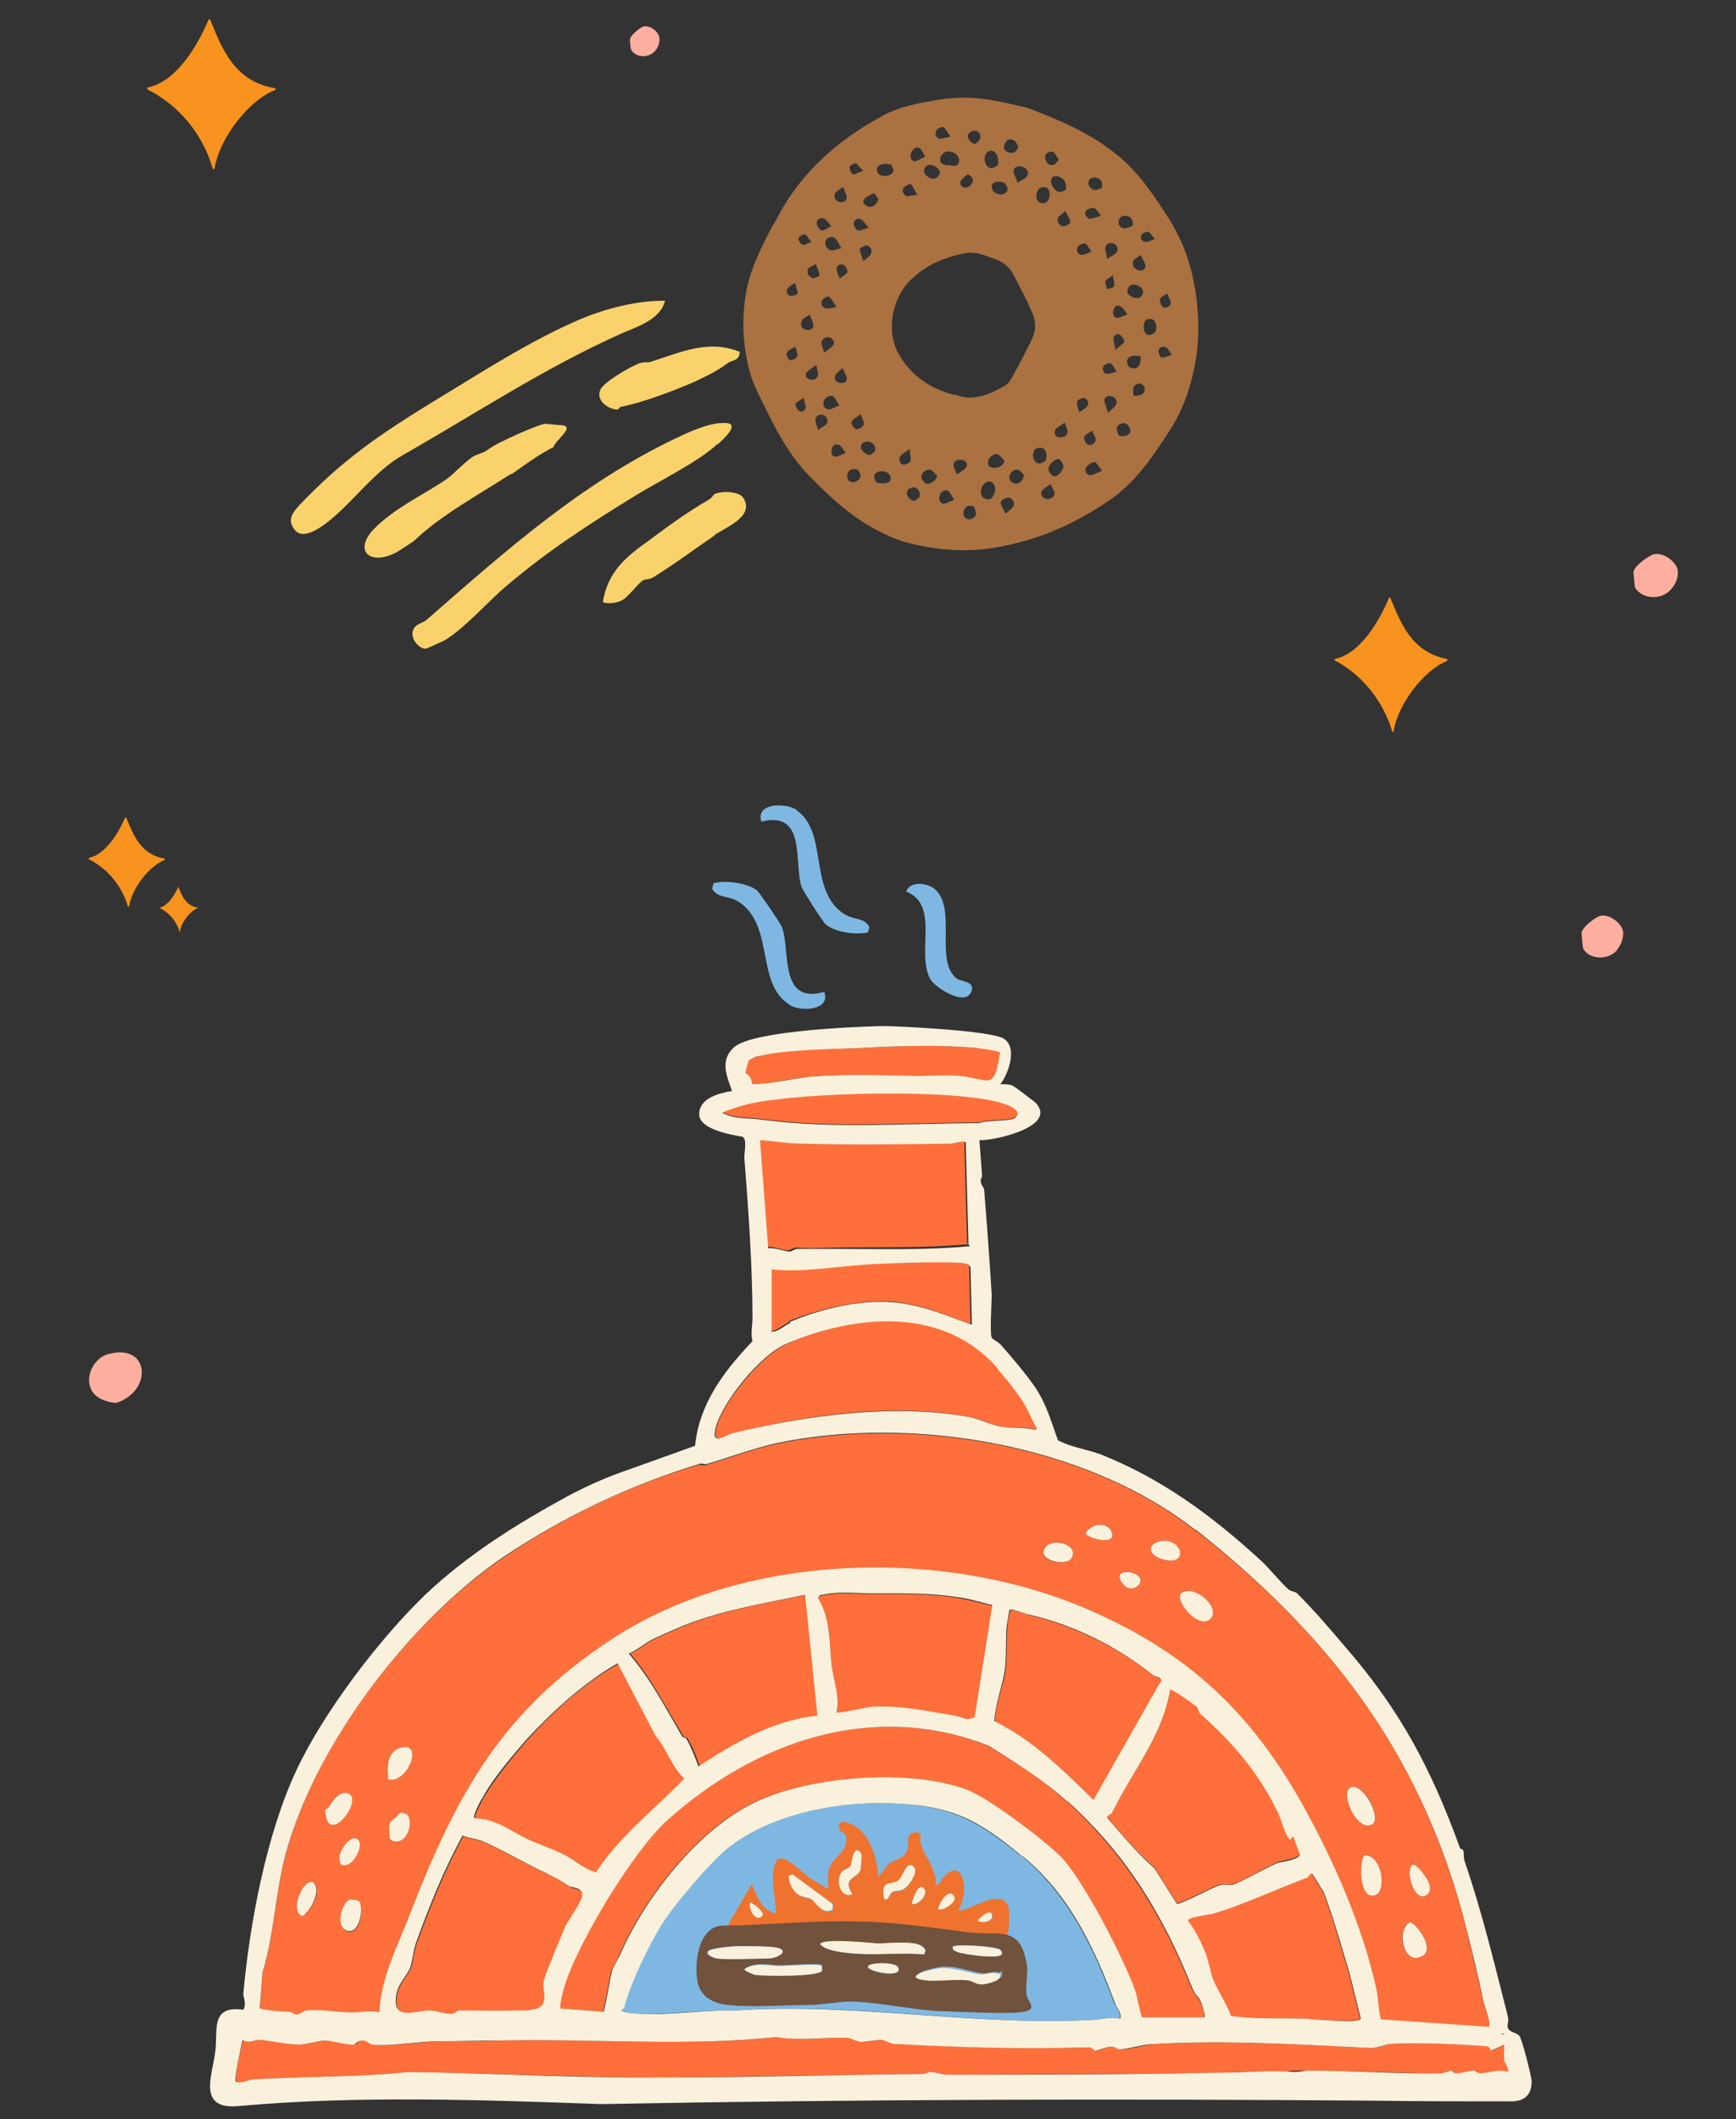 <?xml version="1.0" encoding="UTF-8"?>
<svg id="Layer_1" xmlns="http://www.w3.org/2000/svg" version="1.1" viewBox="0 0 254 310">
  <rect x="0" y="0" width="254" height="310" fill="#333333" stroke="none"/>
  <!-- Generator: Adobe Illustrator 29.1.0, SVG Export Plug-In . SVG Version: 2.1.0 Build 142)  -->
  <defs>
    <style>
      .st0 {
        fill: #ef732e;
      }

      .st1 {
        fill: #71523d;
      }

      .st2 {
        fill: #f9f1dc;
      }

      .st3 {
        fill: #fad26c;
      }

      .st4 {
        fill: #ffaf9f;
      }

      .st5 {
        fill: #aa7141;
      }

      .st6 {
        fill: #f7931e;
      }

      .st7 {
        fill: #ff6f3b;
      }

      .st8 {
        fill: #7eb8e2;
      }
    </style>
  </defs>
  <g>
    <path class="st7" d="M175,223.9c19.3,15.2,32.4,32,39,56.2,1.1,4.1,2.1,8.8,3.1,13,.1.6,1.3,3.3.7,3.5l-15.7-1.1c-.4-.2-.5-3.3-.6-3.9-2-9.5-6.5-19.7-11.2-28-7.6-13.4-16.9-21.9-31-28-20.8-9-50.1-8.5-69.8,4.3-15.9,10.4-22.6,22.4-29.4,39.9-1.8,4.7-4.4,9.6-4.6,14.7-1.4-.5-2.7,0-3.9,0-2.1,0-4.5-.5-6.8-.3-.4,0-.8.6-1.4.6-.3,0-.7-.4-1-.4-1.5-.1-2.9-.1-4.4-.5l.4-5.2c1.7-5.5,1.9-11.8,3.4-17.4,4.3-16.2,18.1-34.1,31.8-43.4,8.7-5.9,18.3-10.6,28.6-13.6.4-.1.8.2,1.1,0,3.4-1,6.7-2.3,10.4-3.1,19.8-4.1,45.3.1,61.3,12.8h0ZM159.6,223.5c-.3.2-.7.4-.7.9.2.6,4.7,1.9,3.7-.4-.5-1.1-2.1-1.2-3-.5h0ZM170.2,225.4c-2.3.2-2.4,1.9-.4,2.6,4.1,1.4,3.2-2.8.4-2.6ZM156.8,227.9c1.1-1.9-2.7-3-3.8-1.6-1.6,2,2.9,3,3.8,1.6ZM166.7,230.7c-.7-1-4.2-1.2-2.4,1,1.3,1.6,3.2,0,2.4-1ZM172.7,233.2c-.6,1.5,3.4,5.6,4.7,3.2.7-1.9-3.3-4.8-4.7-3.2ZM56.8,260.3c2.8.8,5.4-5.8,1.7-4.6-1.9.6-1.9,2.9-1.7,4.6ZM197.8,261.4c-2,.4.6,6.5,2.9,5.5,1.6-.7-1-5.9-2.9-5.5ZM48,264.5c0,0-.3.1-.4.3,0,.2.2,1.6.4,1.8,1.4,1.8,5-3.7,2.8-4.3-1.2-.3-2.4,1.3-2.8,2.2h0ZM58,265.8c-1.5,1.1-1,1.4-1,3.1l.4.4c2.3.8,3.3-3.5,1.9-4-.9-.4-.9.3-1.3.5ZM52.4,269.1c-1.1-1.1-3.7,2.5-2.4,3.7,1.5.6,3.3-2.8,2.4-3.7ZM199.7,271.4c-.7.3-1,6.3,1.3,5.9,2-.3,1.2-6-1.3-5.9ZM207,272.8h-.4c-1,1,.3,5.4,2,4.5,1.8-1-.7-3.7-1.6-4.5ZM44.7,279.9c1.1-.8,2.5-3.7,1-4.6-1.4-.3-3.2,3.9-1.7,4.9.5.3.5-.2.7-.3h0ZM51.4,277.9c-1.5.3-2.5,4.6-.2,4.7,1.5,0,2-3.3,1.4-4.3-.3-.4-.8-.4-1.3-.3h0ZM208.3,286c1.4-1-.7-4.3-2-4.8-2.3,1.2-.8,6.8,2,4.8Z"/>
    <path class="st8" d="M149.6,271.6c6.8,5.7,10.4,13.3,13.5,21.6.2.4,1,1.3.7,2.1-1.5-.3-3,.2-4.5.2-17.1.9-34.5-2.7-51.7-1.4-4.4-.1-9.4.6-13.9.5-.4,0-2.9-.3-2.9-.5.2-.2.4-.4.5-.7,1-3.5,3.3-8.5,5.3-11.7,1.6-2.6,6.1-7.9,8.4-10.1,6-5.9,16.8-8.1,25.1-7.8,8.9.3,12.7,2.3,19.4,7.8h0Z"/>
    <path class="st7" d="M220.1,301.3c0,.2.9,1.6.6,1.9-1.2-.6-3.1.2-4,.2-.5,0-.6-.5-.9-.5-.6,0-2.1.4-2.6.4-.5,0-.6-.4-.7-.4-.4,0-1.1.4-1.6.4-6.4,0-12.9-.4-19.3-.4s-.9.3-2.3.2c-3.4-.2-7.2,0-10.8.1-13.2.3-26.7.2-39.8.3-.7,0-2-.4-2.4-.4-.5,0-.8.3-1.2.3-12.7.1-25,.4-37.7.5-12.9,0-24.7-.6-37.4-.8-7.7.8-15.2.6-23,1.1-.5,0-1.5.7-2.4.3-.4-.4.7-5.3,1-6.1.8.6,2,0,2.4,0,1.7,0,4.2.7,5.9.7,1,0,2.7-.6,3.8-.6.9,0,3.2.7,4.2.6.3,0,.5-.7,1.3-.6.6,0,.8.5,1.4.6,2.8.3,6.9-.4,9.8-.5,3,0,6.1,0,9-.1,13.3-.3,26.9.9,40.3-.5,3.5.6,7.1,0,10.4.1.2,0,1.5.6,2,.6.7,0,2.5-.3,3-.3.3,0,1.4.6,1.8.6,9.4.4,19,.8,28.6.5.5,0,.6.5.9.5.1,0,1.8-.6,2.4-.6.5,0,.8.4,1,.4,1.8,0,3.7-.7,5.3-.8,10.5-.6,21.3.1,31.7.6.6,0,2.2-.6,2.9-.6,3.6-.2,9.4,0,13.1.3.6,0,1.3,0,1.4.7l2-.9c0,.7-.1,1.6,0,2.2h0Z"/>
    <path class="st7" d="M156.1,263.5c8.6,7.9,13.9,16.6,18.2,27.2.6,1.4.5.8,1.2,1.9.2.3,1,2.4.6,2.5h-9.1c-.2-.2-.8-3.4-1-3.9-1.7-4.8-7.5-16.2-10.9-19.6-2.5-2.5-10.8-8.8-14-9.9-8.2-2.9-21.5-1.8-29.5,1.4-8.9,3.6-17.2,14.2-21,22.9-.2.5-1.1,2.2-1.2,2.5-.2.7-1,5.6-1.2,5.8l-6.3-.5c-.2-.3.5-3.1.7-3.6,2.1-6.4,9.9-19.3,14.8-23.8,13.1-11.7,30.2-17.7,47.2-11,3.9,2.4,8.1,5,11.4,8.1h0Z"/>
    <path class="st7" d="M90.4,243.3l5.6,10.7c1.7,1.9,2.3,4.5,4.2,6.3-4.4,4.5-9.4,8.3-12.9,13.7-1.8-.5-3.1-1.8-4.7-2.6-1.6-.8-3.6-1.4-5.2-2.2-2.6-1.2-4.9-3-7.9-3.1-.3-.3,1-2.6,1.2-3,1.6-2.8,4.4-6.2,6.5-8.6,3.8-4.2,8.4-8.4,13.3-11.1h0Z"/>
    <path class="st7" d="M146,200.2c1.4,1.6,3,3.6,4.1,5.4.6,1.1,1,2.2,1.7,3.3l-.2.3c-1.6-.6-3.4-.2-5-.5-1.3-.2-3.2-1.1-4.6-1.4-11-2.1-23.6-.4-34.5,2.3-1.3.3-3.4,2.1-2.7-.7,1-3.9,6.6-10.6,10.3-12.3,10.3-4.5,23-5.6,31,3.6h0Z"/>
    <path class="st7" d="M175.5,250.5c5,4.4,8.7,8.8,11.6,14.8.3.5,1.2,3.7,1.7,3.7l.4-.5,1,2.7c-.1.7-2.8,1-3.2,1.2-1.6.6-5.3,2.9-6.6,3.2-.6.2-1.4,0-2,.1-1,.3-5.6,2.8-6.2,2.7l-3.3-5.2c-2.5-2.2-4.8-4.8-6.9-7.4,0-.4.6-.5.7-.7,2.9-5.9,7.5-11.2,8.5-18,.3-.2,3.4,2.1,3.8,2.4.3.2.3.8.5.9h0Z"/>
    <path class="st7" d="M79.4,273.8c1.9.9,2.3,1.1,4.1,2.3.2.2,1.7.1,1.8,1.2,0,.7-2.1,3.8-2.5,4.6-.9,1.9-2.5,5.9-3.1,7.8-.4,1.2,0,2,0,3-.3,1.6-2.8,1.4-4.1,1.5-2.6,0-5.6,0-8.3,0-.3,0-.6.4-1.2.5-.7,0-2.4-.5-3.2-.5-1.8,0-4.9,1.3-4.9-1.4,0-2.3,1.4-3.4,2.1-4.8.3-.7.5-2.6.8-3.5,2-5.4,4.1-10.8,6.9-15.9.8.4,2,.5,2.8.8,2.6,1.1,6.1,3.1,8.9,4.5h0Z"/>
    <path class="st7" d="M141.7,182c-6.2.6-12.5.4-18.8.5-2.4,0-4,.2-6.5,0-.3,0-.7.4-1.1.4-.8,0-2.1-.6-3.1-.5l-1.2-15.8c2,0,4.1.4,6.1.5,7.3.3,14.6.2,21.7,0,.6,0,1.8-.5,2.3-.2l.4,14.9h0Z"/>
    <path class="st7" d="M119.6,251c-6.3.7-11.9,4-17.2,7.4-.5-1.3-1.1-3-1.8-4.1,0-.2-.5-.1-.6-.3-2.5-4.1-4.7-8.5-7.8-12.1,1.2-.5,2.4-1.6,3.5-2.1.8-.4,2.9-1.3,3.8-1.7,5.9-2.5,12.2-3.5,18.5-4.8l1.8,17.7h0Z"/>
    <path class="st7" d="M169.9,246.1l-9.8,17.3c-4.4-4.3-8.9-8.8-14.5-11.5,0-2.6,1.1-4.9,1.5-7.4.3-2.2.1-4.5.3-6.6,0-.6.3-1.8.4-2.3.5-.2,2.5.6,2.9.7,6.7,1.6,12.7,4.6,18.2,8.9.4.3,1.3.2,1.1,1Z"/>
    <path class="st7" d="M145.2,234.8l-2.6,16.5c-1.3.5-1.7,0-2.8-.2-4.1-.7-8.3-1.5-12.5-1.3-.7,0-4.7,1-4.9.8.5-2.1-.4-4.6-.7-6.7-.4-3.5-.1-6.8-2-10l.2-.4c2.6-.7,5.3-.3,8-.3,3.9,0,7.9-.1,11.9.5,1.8.3,3.6.8,5.4,1.2h0Z"/>
    <path class="st7" d="M193.4,276.4c1,2.2,2.4,7,3.1,9.4,1,3.1,1.7,6.3,2.5,9.5-.3.6-4.8.2-5.6.2-1,0-2-.2-2.7-.2-3.6-.1-7.1.1-10.7-.4-.5-1.8-1.8-3.5-2.5-5.1-.5-1.2-.8-3.2-1.3-4.3-.6-1.5-1.5-3.3-2.5-4.5,0-.6,3.4-.9,3.9-1.1,4.5-1.4,9.1-3.5,13.5-5.2.2,0,.4-.6.7-.6.2,0,1.4,2.1,1.5,2.3Z"/>
    <path class="st7" d="M115.5,193.4c-1,.4-1.7,1.3-2.8,1.3v-9.1c5.1.5,10.3-.5,15.4-.8,2,0,12.1-.5,13.2,0,.3.1.4.3.5.5l.2,8.4c-3.8-1.4-7.5-3-11.6-3.3-4.9-.3-10.6,1.1-15.1,2.9h0Z"/>
    <path class="st7" d="M109,156.9c0,0,.3-1.6.4-1.7.1-.2,1.3-.6,1.6-.7,3.9-1.1,10.7-1,14.9-1.2,5.7-.3,11.2-.5,17,0,.5,0,3.3.3,3.4.7-.2,1-.3,3.8-1.6,4-.9.2-3.2-.5-4.2-.6-2-.1-4.1,0-6.2,0-5,0-10.6-.3-15.7.1-2.9.2-5.8,1.1-8.6,1.1.2-1-.9-1.6-1-1.7h0Z"/>
    <path class="st7" d="M148.6,163.4c-.7.6-4.3.3-5.3.8-10.6,0-21.3.9-31.8-.5-1.9-.3-3.9,0-5.8-1,0-.3,3.9-1.3,4.3-1.4,7.5-1.6,29.7-2.1,36.7,0,.6.2,3.1,1,1.9,2Z"/>
    <path class="st7" d="M220.1,297.5c0,.3-.2.1-.5.1h0c0-.1.5-.1.5-.1Z"/>
    <path class="st2" d="M146.5,158.6c0,0,1.4,0,1.6.2.2,0,3.3,2.4,3.4,2.5,3.4,3.5-6.1,5.6-8.2,5.5l.4,5.3c-.6,1,.3,1.5.3,2,.4,5,.8,10.3,1.1,15.3,0,1.1-.3,5.7,0,6.3.1.2,1.1.7,1.4,1.1,1.6,1.8,3.7,4.3,5,6.2,1.7,2.6,2.3,5,3.3,7.7,1.9,1,4.1,1.3,6.1,2,9.1,3.6,16.4,9,23.6,15.6,1.2,1.1,2.7,3,4,4.2.3.3,1,.3,1.3.6,2.4,2.4,4.9,5.3,7.1,7.9,7.9,9.1,12.5,17.7,16.7,29.3,0,.2.5.2.5.4.1.3,0,1,.2,1.6,2.5,7.2,4.4,15.2,6.3,22.6.2.7-.1,1.2,0,1.7.2.7,1.2.7,1.7,1.2.4.5,1.8,6,1.8,6.7,0,2-1.1,2.9-3,2.9-6.7,0-13.5,0-20.3-.1-37.6-.3-75.1-.2-112.8.5-17.3-.6-35.6-1.3-53.2.3-6,.5-3.7-4.6-3.3-8,.4-3-.8-6.8,4.1-6.1.5-.9,0-1.8,0-2.3.9-10.2,3.4-23.5,7.8-32.8,4-8.5,12-19,18.7-25.5,6.2-5.9,13.4-10.4,20.9-14.5,3.4-1.8,6-2.9,9.5-4.1,3.1-1.1,6.1-2.2,9.2-3.3.6-6.2,4.3-11,8.4-15.3-.3-1.1,0-2.3,0-3.4,0-7.5-.6-15.9-1.2-23.5,0-.5.3-2.2,0-2.7l-.2-.3c-1.8-.3-6.4-1.1-6.4-3.3,0-2.4,3-3.1,4.8-3.4-.8-2.3-1.8-4.5.3-6.4,2.7-2.4,17.5-3,21.6-3.1,2.9,0,15.9.7,17.8,1.8,2.2,1.3.7,5.3-.5,6.8h0ZM109,156.9c0,0,1.2.7,1,1.7,2.8,0,5.7-.8,8.6-1.1,5-.4,10.7-.2,15.7-.1,2,0,4.1-.2,6.2,0,1.1,0,3.3.8,4.2.6,1.2-.2,1.4-3,1.6-4-.1-.3-2.9-.6-3.4-.7-5.8-.5-11.3-.3-17,0-4.2.2-10.9.2-14.9,1.2-.3,0-1.4.5-1.5.7,0,.1-.5,1.7-.4,1.7h0ZM148.6,163.4c1.1-1-1.3-1.8-1.9-2-7.1-2.2-29.2-1.6-36.7,0-.4,0-4.3,1.2-4.3,1.4,1.9,1,3.9.7,5.8,1,10.5,1.4,21.2.5,31.8.5,1-.5,4.6-.2,5.3-.8ZM141.7,182l-.4-14.9c-.5-.3-1.7.2-2.3.2-7.1.1-14.5.2-21.7,0-2,0-4.1-.4-6.1-.5l1.2,15.8c1-.1,2.3.4,3.1.5.3,0,.8-.4,1.1-.4,2.4,0,4.1,0,6.5,0,6.3,0,12.5.2,18.8-.4h0ZM115.5,193.4c4.5-1.9,10.2-3.3,15.1-2.9,4,.3,7.8,1.9,11.6,3.3l-.2-8.4c-.1-.2-.3-.4-.5-.5-1.1-.5-11.3-.1-13.2,0-5.1.2-10.4,1.3-15.4.8v9.1c1.1,0,1.8-.9,2.8-1.3h0ZM146,200.2c-7.9-9.1-20.7-8-31-3.6-3.7,1.6-9.3,8.4-10.3,12.3-.7,2.8,1.4,1,2.7.7,10.9-2.6,23.5-4.3,34.5-2.3,1.4.3,3.3,1.2,4.6,1.4,1.6.3,3.4,0,5,.5l.2-.3c-.7-1.1-1.1-2.2-1.7-3.3-1-1.7-2.7-3.8-4.1-5.4h0ZM175,223.9c-16.1-12.7-41.6-16.9-61.3-12.8-3.6.8-7,2.1-10.4,3.1-.3,0-.8-.2-1.1,0-10.2,3.1-19.8,7.7-28.6,13.6-13.6,9.3-27.4,27.2-31.8,43.4-1.5,5.6-1.7,11.9-3.4,17.4l-.4,5.2c1.4.4,2.9.4,4.4.5.3,0,.6.4,1,.4.5,0,1-.5,1.4-.6,2.3-.2,4.7.3,6.8.3,1.3,0,2.6-.4,3.9,0,.2-5.1,2.8-10,4.6-14.7,6.8-17.5,13.5-29.5,29.4-39.9,19.6-12.9,49-13.4,69.8-4.3,14.1,6.1,23.4,14.6,31,28,4.7,8.3,9.2,18.5,11.2,28,.1.6.3,3.7.6,3.9l15.7,1.1c.5-.3-.6-3-.7-3.5-.9-4.2-2-8.9-3.1-13-6.6-24.1-19.7-40.9-39-56.2h0ZM145.2,234.8c-1.7-.4-3.6-1-5.4-1.2-4-.6-8-.5-11.9-.5-2.7,0-5.4-.4-8,.3l-.2.4c1.9,3.2,1.6,6.6,2,10,.3,2.1,1.2,4.6.7,6.7.2.2,4.2-.7,4.9-.8,4.2-.3,8.4.6,12.5,1.3,1.1.2,1.5.8,2.8.2l2.6-16.5h0ZM119.6,251l-1.8-17.7c-6.2,1.3-12.6,2.3-18.5,4.8-.9.4-3,1.3-3.8,1.7-1,.5-2.3,1.6-3.5,2.1,3.2,3.7,5.4,8,7.8,12.1.1.2.5.2.6.3.7,1.2,1.3,2.8,1.8,4.1,5.2-3.4,10.8-6.7,17.2-7.4h0ZM169.9,246.1c.2-.8-.7-.7-1.1-1-5.5-4.3-11.4-7.3-18.2-8.9-.4,0-2.4-.9-2.9-.7-.1.6-.3,1.7-.4,2.3-.2,2.2,0,4.5-.3,6.6-.4,2.5-1.4,4.9-1.5,7.4,5.6,2.7,10.1,7.2,14.5,11.5l9.8-17.3ZM90.4,243.3c-4.9,2.8-9.5,7-13.3,11.1-2.1,2.4-5,5.8-6.5,8.6-.3.4-1.5,2.7-1.2,3,3.1,0,5.4,1.9,7.9,3.1,1.6.7,3.6,1.4,5.2,2.2,1.6.8,2.9,2.1,4.7,2.6,3.5-5.4,8.5-9.1,12.9-13.7-1.8-1.7-2.5-4.3-4.2-6.3l-5.6-10.7h0ZM175.5,250.5c-.2-.2-.2-.7-.5-.9-.4-.3-3.5-2.6-3.8-2.4-1.1,6.8-5.6,12-8.5,18-.1.2-.7.3-.7.7,2.2,2.6,4.4,5.2,6.9,7.4l3.3,5.2c.6.1,5.2-2.4,6.2-2.7.6-.2,1.4,0,2-.1,1.3-.4,5-2.6,6.6-3.2.3-.1,3-.4,3.2-1.2l-1-2.7-.4.5c-.5,0-1.5-3.2-1.7-3.7-2.9-6-6.6-10.4-11.6-14.8h0ZM156.1,263.5c-3.4-3.1-7.6-5.7-11.4-8.1-17-6.7-34.2-.7-47.2,11-4.9,4.5-12.7,17.4-14.8,23.8-.2.5-.9,3.3-.7,3.6l6.3.5c.2-.2,1-5.1,1.2-5.8,0-.3.9-1.9,1.2-2.5,3.8-8.7,12.1-19.3,21-22.9,8-3.3,21.3-4.3,29.5-1.4,3.2,1.1,11.5,7.4,14,9.9,3.4,3.5,9.2,14.9,10.9,19.6.2.5.8,3.7,1,3.9h9.1c.3,0-.4-2.1-.6-2.5-.6-1-.6-.5-1.2-1.9-4.3-10.7-9.6-19.4-18.2-27.2h0ZM149.6,271.6c-6.7-5.6-10.5-7.5-19.4-7.8-8.3-.3-19.1,1.9-25.1,7.8-2.3,2.2-6.8,7.5-8.4,10.1-1.9,3.2-4.3,8.1-5.3,11.7,0,.3-.3.5-.5.7,0,.3,2.6.5,2.9.5,4.5.2,9.5-.6,13.9-.5,17.2-1.2,34.6,2.3,51.7,1.4,1.5,0,2.9-.5,4.5-.2.3-.8-.6-1.7-.7-2.1-3.1-8.3-6.7-16-13.5-21.6h0ZM79.4,273.8c-2.8-1.4-6.3-3.4-8.9-4.5-.8-.3-2-.4-2.8-.8-2.8,5.1-4.9,10.4-6.9,15.9-.3.9-.5,2.8-.8,3.5-.6,1.4-2.1,2.5-2.1,4.8,0,2.8,3.1,1.4,4.9,1.4.7,0,2.4.5,3.2.5.6,0,.9-.5,1.2-.5,2.7,0,5.7.1,8.3,0,1.3,0,3.9.2,4.1-1.5.2-.9-.3-1.8,0-3,.6-1.9,2.3-5.8,3.1-7.8.4-.8,2.6-3.9,2.5-4.6,0-1.1-1.6-1.1-1.8-1.2-1.8-1.2-2.2-1.3-4.1-2.3h0ZM193.4,276.4c-.1-.2-1.3-2.3-1.5-2.3-.3,0-.5.6-.7.6-4.5,1.7-9,3.8-13.5,5.2-.5.2-3.9.5-3.9,1.1,1,1.2,1.9,3,2.5,4.5.5,1.1.8,3.1,1.3,4.3.7,1.7,1.9,3.3,2.5,5.1,3.6.5,7.1.3,10.7.4.7,0,1.7.2,2.7.2.8,0,5.3.5,5.6-.2-.8-3.2-1.5-6.4-2.5-9.5-.7-2.4-2.1-7.1-3.1-9.4ZM220.1,297.5h-.5c.2.1.5.3.5,0ZM220.1,301.3c-.1-.6,0-1.5,0-2.2l-2,.9c0-.7-.8-.7-1.4-.7-3.7-.3-9.5-.5-13.1-.3-.7,0-2.2.6-2.9.6-10.3-.5-21.2-1.2-31.7-.6-1.6,0-3.5.7-5.3.8-.2,0-.5-.4-1-.4-.7,0-2.3.6-2.4.6-.3,0-.4-.5-.9-.5-9.6.3-19.2,0-28.6-.5-.4,0-1.5-.6-1.8-.6-.6,0-2.3.3-3,.3-.5,0-1.7-.6-2-.6-3.3-.1-7,.5-10.4-.1-13.4,1.4-27,.2-40.3.5-3,0-6.1.1-9,.1-2.9,0-7.1.8-9.8.5-.5,0-.7-.6-1.4-.6-.9,0-1.1.6-1.3.6-1,.1-3.4-.6-4.2-.6-1,0-2.7.6-3.8.6-1.7,0-4.2-.6-5.9-.7-.4,0-1.6.6-2.4,0-.2.8-1.3,5.8-1,6.1.9.4,1.9-.3,2.4-.3,7.9-.5,15.3-.3,23-1.1,12.7.2,24.5.9,37.4.8,12.7,0,25-.4,37.7-.5.4,0,.7-.3,1.2-.3.5,0,1.8.4,2.4.4,13.1,0,26.6,0,39.8-.3,3.6,0,7.5-.4,10.8-.1,1.4,0,1.5-.2,2.3-.2,6.4,0,12.9.5,19.3.4.6,0,1.3-.4,1.6-.4.1,0,.3.4.7.4.5,0,1.9-.4,2.6-.4.3,0,.4.4.9.4.9,0,2.8-.7,4-.2.3-.3-.6-1.7-.6-1.9h0Z"/>
    <path class="st8" d="M116.5,118.5c4.7,3.2,1.8,11.4,6.7,15,1.6,1.2,3.2.6,4,2.1l-.2.8c-1.8.4-4.8,0-6.2-1.2-.4-.3-3.3-4.9-3.5-5.4-1.2-3.4.8-11.3-5.9-9.6-.9-2.8,3.6-2.8,5.2-1.7Z"/>
    <path class="st8" d="M115.4,146.9c-4.8-3.1-2.1-11.4-7.2-14.9-1.6-1.1-3.2-.5-4-2l.2-.8c1.8-.5,4.9,0,6.3,1,.4.3,3.5,4.9,3.7,5.4,1.3,3.4-.5,11.4,6.2,9.5,1,2.8-3.6,2.9-5.1,1.9Z"/>
    <path class="st8" d="M132.6,130.4c.6-1.6,3.1-1.2,4.1-.4,3.4,2.8,0,10.4,3.2,13.1.6.5,2.6.4,2.3,1.7-.6,2.7-5.3-.2-6.1-1.6-2.1-3.9,1.5-10.9-3.6-12.8Z"/>
    <path class="st0" d="M128.4,274.4c.3.3,1.3-1.5,1.7-1.8,1-.7,2.3-.7,2.7-2.1.2-.8-.3-2.2.9-2.4,1.5-.4.8,1.2,1,1.6.5,1.8,2.4,3.8,2.2,6h.4c3.2-5.2,4.9.6,2.9,3.7.8.7,6.2-3.5,7.3-.6.3.8.2,4-.3,4.6-1.2,1.1-5.4.5-7.1.6-5.5.2-11.2.7-16.5.6-3.6,0-6.3,0-8.8-3.1-.9.2-.6,1.6-1.4,1.7-.5,0-.7-.3-1-.3-.4,0-.9.5-1.2.5-.3,0-1.7,0-1.8,0-.8,0-1.5-.7-1.6-.7-.2,0-1.5.8-2,.1l4.2-7.2c.7,1.8,1.6,4,3.5,4.3.1-2.3-1-5.2,0-7.5.8-1.8,3.8,1.5,4.8,2.2.3.2,2.8,1.8,2.9,1.7,0-.9-.2-2.4.2-3.2.5-1.3,2.1-1.9,2.4-3.6.3-2-1.4-1-1-2.7l.4-.3c3.6.3,5.1,4.8,5.3,7.9h0ZM125.9,271c-1.1-1.3-1.3,1.7-1.4,1.9-.3.4-1,.5-1.3.9-1,1.1-.3,4,1.5,3.3-1.5-2.4.7-2.2,1.2-3.6.1-.4.4-2.2,0-2.5ZM133.6,273.1c-.3-.2-.5-.2-.8,0-.4.3-.9,1.7-1.4,2.1-1,.7-2.7-.1-2,2.7.7.1.6-.7,1.1-1,.5-.4,1.2,0,2-.7.5-.4,1.9-2.4,1.2-3ZM116.1,274.3l-.6.2c0,.9.5,2,1.2,2.6.7.6,1.6.5,2.1.8.6.4,1.6,2.4,3.1,1.5v-.8c0,0-5.7-4.2-5.7-4.2h0ZM135.2,276.3c-.9-1-1.7,1.7-1.8,2.2,1,.3,2.5-1.4,1.8-2.2ZM137.3,279.3c.7.2,2.3-1,2.4-1.6-.6-1.8-2.4.7-2.4,1.6ZM109.8,278.3c-.4.7.7,2.9,1.6,2.1.8-.6-1.2-1.9-1.6-2.1ZM143.1,281c.7.3,1.6.2,2.1-.4v-.6c-.4-.8-2.2.8-2.1,1Z"/>
    <path class="st2" d="M116.1,274.3l5.7,4.2v.8c-1.5.9-2.5-1.1-3.1-1.5-.4-.3-1.3-.2-2.1-.8-.7-.5-1.2-1.7-1.2-2.6l.6-.2h0Z"/>
    <path class="st2" d="M125.9,271c.3.3,0,2.1,0,2.5-.5,1.4-2.8,1.1-1.2,3.6-1.8.7-2.5-2.2-1.5-3.3.4-.4,1-.4,1.3-.9.1-.2.3-3.2,1.4-1.9Z"/>
    <path class="st2" d="M133.7,273.1c.7.6-.6,2.6-1.2,3-.8.7-1.5.3-2,.7s-.4,1.2-1.1,1c-.7-2.9,1-2,2-2.7.5-.4,1-1.8,1.4-2.1.3-.2.6-.2.8,0Z"/>
    <path class="st2" d="M137.3,279.3c0-1,1.8-3.5,2.4-1.6,0,.7-1.6,1.8-2.4,1.6Z"/>
    <path class="st2" d="M135.2,276.3c.7.8-.9,2.5-1.8,2.2.1-.5,1-3.3,1.8-2.2Z"/>
    <path class="st2" d="M109.8,278.3c.5.2,2.4,1.6,1.6,2.1-1,.7-2-1.4-1.6-2.1Z"/>
    <path class="st2" d="M143.1,281c-.1-.2,1.7-1.8,2-1v.6c-.4.6-1.4.7-2,.4Z"/>
    <path class="st2" d="M197.8,261.4c1.8-.4,4.5,4.8,2.9,5.5-2.3,1.1-4.9-5.1-2.9-5.5Z"/>
    <path class="st2" d="M172.7,233.2c1.5-1.6,5.4,1.3,4.7,3.2-1.3,2.5-5.3-1.6-4.7-3.2Z"/>
    <path class="st2" d="M199.7,271.4c2.6,0,3.3,5.6,1.3,5.9-2.3.4-2.1-5.6-1.3-5.9Z"/>
    <path class="st2" d="M208.3,286c-2.8,2-4.2-3.6-2-4.8,1.3.5,3.4,3.8,2,4.8Z"/>
    <path class="st2" d="M56.8,260.3c-.2-1.7-.2-4,1.7-4.6,3.7-1.2,1.1,5.4-1.7,4.6Z"/>
    <path class="st2" d="M48,264.5c.5-.9,1.6-2.5,2.8-2.2,2.3.6-1.4,6.1-2.8,4.3-.2-.3-.5-1.6-.4-1.8,0-.2.3-.2.4-.3h0Z"/>
    <path class="st2" d="M51.3,277.9c.5,0,.9,0,1.3.3.6,1.1,0,4.3-1.4,4.3-2.3,0-1.4-4.3.2-4.7h0Z"/>
    <path class="st2" d="M156.8,227.9c-.8,1.4-5.4.3-3.8-1.6,1.1-1.4,4.9-.3,3.8,1.6Z"/>
    <path class="st2" d="M58,265.8c.3-.2.3-.9,1.3-.5,1.4.5.5,4.8-1.9,4l-.4-.4c0-1.7-.5-2.1,1-3.1Z"/>
    <path class="st2" d="M44.7,279.9c-.2.1-.2.6-.7.3-1.5-1,.3-5.2,1.7-4.9,1.4.9,0,3.8-1,4.6h0Z"/>
    <path class="st2" d="M170.2,225.4c2.9-.2,3.8,4-.4,2.6-2-.7-1.9-2.4.4-2.6Z"/>
    <path class="st2" d="M207,272.8c.9.7,3.4,3.5,1.6,4.5-1.7.9-3-3.5-2-4.5h.4Z"/>
    <path class="st2" d="M52.4,269.1c.9.9-.8,4.3-2.4,3.7-1.3-1.2,1.3-4.8,2.4-3.7Z"/>
    <path class="st2" d="M159.6,223.5c.9-.7,2.5-.6,3,.5,1,2.3-3.5,1-3.7.4,0-.5.4-.7.7-.9h0Z"/>
    <path class="st2" d="M166.7,230.7c.8,1-1.2,2.6-2.4,1-1.8-2.2,1.7-2,2.4-1Z"/>
    <path class="st1" d="M125.8,281.1c5.6.1,10.6.9,16.1,1.6,4.5.5,7.5-1.2,8.4,5.1.1.9-.3,2.8-.1,4,.2,1.2,2,2.3-1.1,2.6-2.5.2-8.8-.1-11.6-.2-4.3-.2-8.7-1.3-13-1.4-1.8,0-4.3.5-6.1.5-3.7,0-8.3.4-11.9,0-2-.2-3.9-1.1-4.4-3.2-.6-2.6,0-8.3,3.6-8.4,6.7-.1,13.4-.8,20.1-.6h0ZM135.2,285.9l.2-.5c0-.3-.2-.4-.4-.6-1.1-1-5.1-.5-6.6-.5-1.1,0-8.2-.7-8.4.1.7.9,3.1,1.2,4.2,1.3,3.6.4,7.4-.2,11,.2h0ZM139.4,284.8c-.1.5.4.6.8.8.6.2,8,1.5,6.1-.4-.5-.5-6.5-.9-6.9-.4h0ZM107.9,284.7c-.7,0-3.9.3-4.3.7-.6.6.9,1,1.3,1.1,1.1.2,6.3,0,7.5,0,1.5,0,3.1-1.2,1.1-1.6-1-.2-4.5-.2-5.7-.2h0ZM128.6,287.2c-5.2.5,3.9,2.8,2.8.6-.3-.6-2.2-.7-2.8-.6ZM146.3,288.6c-1-.4-1.8.3-3,0-1.6-.3-3.5-1-5.3-.9-1,0-6.3,1.3-2.4,1.8,1.6.2,4.2-.3,6.2,0,.7,0,1.1.6,2.1.6.5,0,2.6-.5,2.7-1.1v-.6c-.1,0-.2,0-.2,0ZM120.3,288.3c0-.2,0-.6,0-.8-.2-.4-5.2,0-6,0-1.7,0-3.8-.6-5.3.5,0,.1,1.4.7,1.6.8,1.2.3,9.2.4,9.8-.6h0Z"/>
    <path class="st2" d="M135.2,285.9c-3.6-.3-7.5.2-11-.2-1.1-.1-3.5-.4-4.2-1.3.3-.9,7.3-.2,8.4-.1,1.5,0,5.5-.5,6.6.5.2.2.3.2.4.6l-.2.5h0Z"/>
    <path class="st2" d="M146.3,288.6v.6c0,.6-2.1,1.1-2.6,1.1-1,0-1.3-.5-2.1-.6-2-.2-4.5.2-6.2,0-3.9-.5,1.4-1.8,2.4-1.8,1.9,0,3.7.6,5.3.9,1.2.2,2-.5,3,0h0Z"/>
    <path class="st2" d="M107.9,284.7c1.2,0,4.7,0,5.7.2,2,.4.4,1.5-1.1,1.6-1.3,0-6.5.2-7.5,0-.4,0-1.8-.5-1.3-1.1.3-.4,3.6-.7,4.3-.7h0Z"/>
    <path class="st2" d="M120.3,288.3c-.6.9-8.6.8-9.8.6-.2,0-1.6-.6-1.6-.8,1.5-1.1,3.6-.5,5.3-.5.9,0,5.8-.4,6,0,0,.2.1.6,0,.8h0Z"/>
    <path class="st2" d="M139.4,284.8c.4-.5,6.4,0,6.9.4,1.9,1.9-5.6.6-6.1.4-.4-.2-.9-.3-.8-.8h0Z"/>
    <path class="st2" d="M128.6,287.2c.6,0,2.5,0,2.8.6,1.1,2.1-8-.2-2.8-.6Z"/>
  </g>
  <g>
    <path class="st3" d="M74.8,69.3c-4.8,3.1-10.2,6-14.2,9.8-.1.1-2.8,1.9-3,1.9-3.7,1.7-5.8-.6-2.9-3.6,2.9-3,7.2-5,10.5-7.2,1.3-.9,3.2-3.1,4.4-3.6,1.4-.6.9-.2,2.2-1.1.9-.7,7.1-3.5,8-3.5.2,0,1.9.2,2.4.2,2.1.2-1.1,2.3-1.2,3.2-2.2,1.1-4.2,2.6-6.2,4h0Z"/>
    <path class="st3" d="M104.6,78.3c-3.1,2.1-6,4.3-9.1,6.2-.5.3-1.1.2-1.4.4-.7.4-2.1,2.3-2.9,2.8-.8.5-2.1.7-3,.4.7-4.4,3.3-6.6,6.7-9,2.8-2.1,5.7-4.2,8.8-6,.4-.2.6-.6.8-.8,1-.5,3.7-.5,4.3.6,1.6,2.7-2.6,4.2-4.3,5.4h0Z"/>
    <path class="st3" d="M97.3,44c-.7,2.8-4.1,3.8-6.4,4.8-11.2,5-21.3,11.7-32,17.8-3.9,2.2-7.2,6.7-10.5,9.4-1.1.9-3.9,3.1-5.2,1.6-1.3-1.5-.4-2.6.7-3.8,6.3-6.6,11.6-10.2,19.4-15,6.8-4.1,14.1-8.9,21.6-12.1,3.8-1.6,8.5-2.8,12.6-2.7h0Z"/>
    <path class="st3" d="M104.9,65c-2.6,2.5-8.7,5.5-12.1,7.6-6.8,4.2-12.7,8-18.8,13.2-2.6,2.2-6.2,6.3-9,7.9-.2.1-2.6,1.2-2.7,1.2-1.1,0-2.2-1.5-1.9-2.6.3-1.1,1.5-1.1,2.1-1.7,11.8-10.3,23.2-20.5,37.7-27.1,1.8-.8,4.2-1.8,6.2-1.6,1.8.2-.6,2.4-1.4,3.1h0Z"/>
    <path class="st3" d="M108.2,51.6c0,1.2-1.2,1.1-1.7,1.5-1.6,1.2-3.1,1.9-5,2.8-3,1.3-7.5,3-10.6,3.6-.3,0-.3.5-.8.4-1.4-.2-3-1.5-2.2-3,.6-1.1,4.5-3.4,5.8-3.8.6-.2,1.1,0,1.6-.2,4.4-1.4,8.4-3.3,13-1.4h0Z"/>
    <path class="st5" d="M150.4,15.8c4.4,1.7,9.1,3.6,13.1,6.9,3.2,2.6,5.4,6,7.6,9.4,2.3,3.7,3.5,7.6,4,11.9.3,2.6.3,5.1,0,7.7-.6,4.2-1.8,8-4.1,11.5-2.4,3.7-4.9,7.4-8.7,10-5.1,3.5-10.6,5.9-16.7,6.9-4.1.7-8.1.4-12-.5-1.9-.4-3.7-1.2-5.4-2.1-3.8-2-6.9-4.9-9.9-8-3.3-3.4-5.3-7.7-7.3-11.8-.8-1.6-1.4-3.3-1.7-5-.6-2.9-.7-5.9-.3-8.9.5-3.9,2.2-7.3,4-10.7.3-.5.6-.9.8-1.4,3.5-6.6,8.9-11.3,15.4-14.8,2-1.1,4.2-1.6,6.4-2,5.8-1.2,9-.5,14.8.9h0ZM139.8,57.7c2.5,1.2,5.3-.2,7.1-1.2.4-.2.8-.6,1-1,1.1-1.9,2.1-3.9,3.1-5.9.6-1.3.6-2.6,0-3.9-.8-1.9-1.8-3.7-2.7-5.5-.6-1.2-1.6-1.9-2.7-2.3-.8-.3-1.6-.6-2.4-.8-.6-.1-1.2-.2-1.8-.1-3.1.6-5.9,1.7-8.2,4-2.7,2.6-3.6,7.5-1.7,10.8,1.8,3.2,4.7,5.1,8.2,6h0ZM138.7,24.1c1,.3,1.5.2,1.6-.4.2-.6-.4-1.4-1.2-1.5-.6-.2-1.3.2-1.5.8-.2.8.3,1.1,1,1.2h0ZM145.5,72.2c.3-.8,0-1.5-.5-1.7-.6-.2-1.1.2-1.4.9-.2.7,0,1.5.7,1.6.7.2,1-.3,1.2-.9h0ZM146,24.2c.2-1-.2-1.9-.7-2.1-.5-.2-1.1.2-1.2.8-.2.7.3,1.7.9,1.7.4,0,.8-.3,1-.4ZM147,67.5c-.2-.3-.5-.7-.9-1-.5-.3-1.4.3-1.5.9-.1.5,0,.9.5,1,.7.2,1.7-.2,1.9-1ZM155.9,27.8c.3-1-.3-1.8-1.1-2-.5-.1-.9,0-1,.5-.2.5.5,1.7,1.2,1.8.3,0,.7-.2.9-.3ZM130.4,24.1c-1.1-.3-2,0-2.1.6,0,.6.3.9.8,1,.7.2,1.6-.2,1.6-.8,0-.3-.3-.7-.3-.9h0ZM153.5,29c.2-.8,0-1.5-.6-1.6-.7-.1-1,.2-1.2.8-.2.7,0,1.3.6,1.5.7.1,1-.2,1.2-.7ZM128.3,70.6c1.1.3,1.9,0,2-.4.1-.6-.2-1-.8-1.2-.7-.2-1.6.1-1.6.7,0,.4.3.8.4,1ZM146.9,26.7c-1.1-.3-1.7,0-1.8.4-.1.5.3,1.2,1,1.3.6.2,1.4-.2,1.3-.8,0-.4-.4-.8-.5-.9ZM155.6,68.1c-.1-.2-.3-.7-.6-.9-.4-.3-1.6.7-1.6,1.4,0,.3.3.8.6,1,.5.3,1.4-.4,1.6-1.4h0ZM167.2,43.1c.2-.6-.2-1.2-.9-1.4-.6-.2-1.1,0-1.3.6-.2.7.3,1,.8,1.2.5.2,1.1.2,1.3-.4ZM153,67.4c.3-1,0-1.8-.7-1.9-.5,0-1,.1-1.1.7-.2.7.2,1.6.8,1.6.4,0,.8-.3,1-.4ZM169.1,48.5c.2-.9,0-1.7-.6-1.8-.6-.1-1,0-1.1.7-.2.7.1,1.6.7,1.6.4,0,.8-.3,1-.5ZM137.1,69.6c-.2-.2-.5-.6-.8-.8-.6-.3-1.4.2-1.5.9,0,.3.3.8.6,1,.5.3,1.5-.3,1.7-1h0ZM148.9,26.7c.7-.4,1.2-.6,1.4-1,.3-.6-.1-1.1-.7-1.3-.5-.2-1.3,0-1.3.6,0,.5.3.9.6,1.7ZM127.2,66.6c.2-.1.6-.3.8-.6.3-.5-.2-1.2-.8-1.4-.5,0-1,0-1.2.6-.2.5.4,1.2,1.3,1.4h0ZM142.6,21.1c.2-.2.7-.4.8-.8.2-.6-.2-1.1-.7-1.2-.3,0-.9.2-1,.5-.3.4.2,1.3,1,1.5h0ZM165.7,33.1c.2-.8-.2-1.4-.8-1.5-.5-.1-1,0-1.2.6-.2.6.2,1.2.8,1.2.4,0,.8-.2,1.1-.3h0ZM149.9,69.6c-.2-.2-.4-.6-.8-.8-.6-.3-1.2.2-1.4.8-.1.6.2,1,.7,1.1.6.2,1.2-.2,1.4-1.1ZM154.9,23.3c-.2-.2-.4-.7-.7-1-.5-.3-1.2,0-1.3.6,0,.4.2.9.5,1.1.5.4,1.2,0,1.5-.7h0ZM123.1,36.3c-.4-.7-.6-1.2-1-1.5-.5-.3-1.2,0-1.3.5-.2.6.2,1.1.7,1.3.4.1.8-.1,1.6-.3ZM147.2,75.1c.5-.5,1-.8,1.1-1.1.2-.5-.2-1.2-.8-1.2-.4,0-1.1.4-1.1.7,0,.4.4.9.7,1.6ZM122.8,59.3c-.4-.6-.6-1.1-.9-1.3-.5-.3-1.3.2-1.4.8-.1.6.2,1,.7,1.1.4,0,.9-.3,1.6-.6ZM128.5,29.1c-.2-.2-.5-.9-.7-.8-.5.2-1.1.5-1.4.9-.3.4.1.8.6,1,.6.2,1.3-.2,1.5-1.1ZM166.8,52.1c-1.2-.2-1.9.1-1.9.8,0,.6.3.9.9,1,.8,0,1.1-.5,1.1-1.8ZM149,21.4c-.2-.2-.3-.7-.7-.9-.6-.3-1.1,0-1.3.6-.3.6,0,1,.6,1.2.5.2,1.2,0,1.4-.9h0ZM161.2,68.8c-.5-.6-.8-1.2-1-1.2-.5,0-1,.4-1.3.8-.3.4.1,1.1.6,1.1.5,0,.9-.3,1.7-.6h0ZM136.5,24.2c-.3-.1-.9-.2-1.2.4-.3.6.1,1.1.7,1.4.6.3,1.1.1,1.4-.4.3-.5,0-1-.9-1.4ZM161.2,27.5c.2-.9-.1-1.3-.8-1.5-.5-.1-.9,0-1.1.5-.2.5.2,1.2.9,1.3.3,0,.7-.2,1-.3ZM133.7,73.3c.2-.1.6-.3.8-.6.3-.5-.2-1.4-.8-1.4-.3,0-.8.2-.9.4-.3.5,0,1.3.9,1.6h0ZM139.6,73.1c-.4-.6-.6-1.1-.9-1.3-.4-.3-1.1.2-1.2.7-.2.5,0,1.1.5,1.2.4,0,.9-.3,1.6-.6h0ZM163.7,63.7c.8.3,1.7-.1,1.7-.7,0-.3-.3-.8-.6-1-.5-.3-1.4.1-1.4.7,0,.4.2.8.3,1ZM153.7,70.8c-.6.5-1.1.7-1.3,1.1-.2.5.1.9.7,1.1.5.1,1.2-.3,1.2-.8,0-.4-.3-.7-.6-1.4ZM166.9,37.3c-.5.4-1,.6-1.1.9-.2.6.1,1.1.7,1.3.5.2,1.1,0,1.1-.6,0-.4-.4-.9-.7-1.6ZM139,19.9c-.5-.7-.7-1.2-1-1.3-.2-.1-.9.2-1,.5-.3.5,0,1.1.5,1.2.4,0,.9-.2,1.6-.3ZM121.7,33.2c-.5-.6-.7-1-1.1-1.2-.5-.2-1.1,0-1.1.6,0,.4.3.9.7,1.1.3.1.8-.3,1.4-.6h0ZM119.4,38.6c-.6.4-1.1.5-1.2.8-.2.6.2,1.1.7,1.3.3,0,1-.3,1-.4,0-.5-.3-.9-.5-1.6ZM162.1,60.4c.6-.6,1-.8,1.2-1.2.2-.5,0-1-.6-1.2-.5-.2-1.1,0-1.1.6,0,.4.3.9.5,1.8h0ZM125.5,68.7c-.9-.2-1.3,0-1.5.7-.1.5,0,.9.5,1.1.5.2,1.4-.3,1.4-.9,0-.4-.3-.7-.4-.9h0ZM122.8,40.8c.6-.5,1.1-.7,1.2-1,0-.3-.2-.8-.5-1-.5-.3-1.1,0-1.1.5,0,.4.2.8.5,1.6ZM123.8,66.3c-.5-.6-.7-1-1-1.2-.5-.2-1,0-1.1.6-.1.6,0,1.1.6,1.1.4,0,.8-.3,1.5-.6h0ZM119.7,62.9c.6-.5,1.1-.6,1.3-1,.2-.5,0-1-.6-1.2-.6-.2-1,.2-1.1.7,0,.4.2.8.4,1.5ZM155.8,61.8c-.6.5-1.2.7-1.4,1.1-.2.5,0,1,.6,1.1.6,0,1.1-.2,1.2-.8,0-.3-.2-.7-.4-1.4h0ZM125.9,60.6c-.6.5-1.1.7-1.3,1.1-.1.2.2.8.5,1,.4.3,1.2-.2,1.3-.7,0-.4-.2-.7-.5-1.4ZM135.4,22.9c-.4-.5-.5-1-.8-1.2-.4-.3-1.1,0-1.3.7-.2.5,0,1.1.5,1.2.4,0,.9-.4,1.6-.7ZM142.5,74.1c-.8-.3-1.3,0-1.5.7-.1.5,0,.9.5,1.1.5.2,1.2-.1,1.3-.7,0-.4-.2-.8-.3-1.1h0ZM119.4,53.4c-.7.5-1.1.8-1.4,1.1-.3.4,0,.9.5,1,.6.2,1.1-.1,1.2-.7,0-.3-.1-.7-.3-1.5h0ZM122.4,44.9c-.5-.7-.7-1.2-1.1-1.5-.2-.1-.8.2-1,.5-.3.5,0,1,.4,1.2.4.1.8,0,1.7-.2ZM162.1,37.8c.6-.4,1.1-.6,1.3-.9.3-.5,0-1.2-.6-1.3-.6-.2-1,.2-1.1.7,0,.4.2.8.3,1.6ZM159.8,63c-.6.4-1.1.6-1.2,1,0,.2.2.8.5,1,.5.3,1.2-.1,1.2-.7,0-.4-.3-.7-.5-1.3h0ZM133.1,65.7c-.7.5-1.2.7-1.4,1.1-.3.5,0,1.1.5,1.2.3,0,.9-.3,1-.5.1-.4,0-.9-.1-1.7h0ZM118.5,46c-.6.4-1.1.6-1.2,1-.2.5-.1,1,.5,1.2.5.2,1.2,0,1.2-.6,0-.4-.2-.8-.5-1.5h0ZM161.1,31.6c-.5-.6-.7-1.1-1.1-1.2-.3,0-.9.2-1.1.4-.3.5,0,1,.5,1.2.4,0,.9-.2,1.6-.4h0ZM155.8,30.9c-.5.5-.9.7-1,1-.2.5.2,1.2.8,1.2.3,0,1-.4,1-.6,0-.5-.4-.9-.7-1.6ZM134.2,28.4c-.5-.7-.6-1.2-1-1.5-.1,0-.8.3-1,.6-.3.5,0,1,.5,1.2.3,0,.7-.1,1.5-.2ZM159.7,36.8c-.5-.6-.6-1.1-1-1.2-.2,0-.8.2-1,.5-.3.5,0,1.1.5,1.2.4,0,.8-.2,1.5-.5h0ZM123.3,27.4c-.5.4-1,.6-1.1.9-.3.5,0,1,.5,1.2.5.2,1.1,0,1.2-.6,0-.4-.3-.8-.5-1.5ZM140,69.4c.7-.5,1.2-.7,1.4-1.1.2-.4,0-.9-.6-1-.6-.1-1.2,0-1.3.7,0,.3.2.7.5,1.4ZM126.3,38.2c.6-.5.9-.7,1.1-1,.3-.5,0-1.2-.6-1.3-.3,0-.9.3-1,.5,0,.4.2.9.5,1.7ZM120.6,51.6c.6-.5,1-.7,1.3-1.1.3-.4,0-.9-.4-1.1-.5-.2-1.2,0-1.3.7,0,.4.2.8.4,1.5h0ZM127.1,33.3c-.6-.6-.8-1.1-1.1-1.2-.5-.3-1,0-1.1.6,0,.3.3.9.6,1,.4.1.8-.2,1.6-.4h0ZM123.3,53.8c-.5.5-1,.8-1.1,1.2-.2.5.1.8.6,1,.5.1,1.1,0,1.1-.6,0-.4-.3-.8-.6-1.5h0ZM165.9,57.9c1,0,1.6-.2,1.6-1.1,0-.3-.6-.8-.9-.7-.9.2-.9.9-.7,1.8h0ZM171.5,52c-.4-.6-.6-1-.9-1.2-.5-.2-1,0-1.1.5,0,.3.2,1,.5,1,.4,0,.8-.2,1.5-.4h0ZM163.3,51.1c.6-.6,1.1-.8,1.2-1.1,0-.3-.3-.8-.6-1-.4-.3-.9,0-1,.5,0,.4.2.8.3,1.7h0ZM141.6,25.5c-.3.2-.5.4-.7.6-.4.3-.6.7-.2,1.1.4.4.9.3,1.3-.1.6-.6.4-1.2-.4-1.6h0ZM170.8,42.9c-.5.4-1.1.6-1.1.9,0,.3.2.9.4,1.1.5.3,1,0,1.2-.5,0-.3-.2-.7-.5-1.4h0ZM163.4,54.4c-.4-.6-.6-1.1-1-1.3-.2,0-.7.2-.9.4-.3.5-.1,1,.4,1.2.3,0,.7-.1,1.4-.3ZM169,35c-.5-.5-.7-1-1-1.1-.3,0-.9.2-1,.5-.2.5.1,1,.7,1,.3,0,.7-.2,1.4-.5h0ZM157.9,60.3c.6-.4,1-.6,1.2-.9.3-.5,0-1.1-.5-1.2-.3,0-.9.3-1,.5-.1.4.1.8.3,1.6ZM165,46c-.5-.6-.7-1-1.1-1.2-.5-.3-.8,0-1,.6-.1.5,0,1.1.6,1.1.3,0,.7-.2,1.4-.5ZM162.9,40.2c-.6.5-1.1.7-1.2,1,0,.3.2.7.3,1.1.4-.1.9-.2,1-.4.1-.3,0-.8-.2-1.6ZM116.3,41.4c-.6.4-1,.6-1.1.9-.2.4,0,.9.5,1,.3,0,1-.2,1-.4,0-.4-.2-.8-.4-1.6h0ZM116.4,50.7c-.7.4-1.2.6-1.3,1-.1.2.2.9.5,1,.3,0,.8-.2,1-.5.2-.2,0-.7-.2-1.4ZM118.7,35.4c-.5-.6-.7-1.1-1-1.1-.3,0-.8.3-.9.6,0,.2.3.8.6.9.3.1.7-.2,1.3-.4ZM117.6,58.2c-.6.4-1.1.6-1.2.9,0,.3.2.8.5,1,.4.3.9,0,1-.5,0-.3-.2-.7-.3-1.4h0ZM126.2,24.9c-.5-.5-.8-1-1-1-.3,0-.9.3-.9.6,0,.3.3.9.5,1,.4,0,.8-.3,1.5-.5Z"/>
    <path class="st4" d="M94.1,3.9c1-.3,2.4.8,2.4,1.8s-.5,1.6-.7,1.8c-.9,1-2.8,1-3.5-.3,0,0-.2-1.4-.1-1.5,0-.5,1.5-1.7,1.9-1.8Z"/>
  </g>
  <g>
    <path class="st6" d="M18.5,119.7c1.1,2.6,2.1,5.3,5.6,5.9,0,0,0,.1,0,.2-2.1.8-4.8,4-5.2,6.8,0,0-.1,0-.2,0-.8-2.9-2.9-5.5-5.7-6.9,0,0,0-.1,0-.2,2.9-.6,4.9-4.9,5.3-5.9,0,0,.1,0,.2,0Z"/>
    <path class="st6" d="M26.1,129.7c.5,1.4,1.1,2.8,2.9,3.1,0,0,0,0,0,0-1.1.4-2.5,2.1-2.7,3.6,0,0,0,0,0,0-.4-1.5-1.5-2.9-3-3.6,0,0,0,0,0,0,1.5-.3,2.6-2.6,2.8-3.1,0,0,0,0,0,0h0Z"/>
  </g>
  <path class="st6" d="M203.4,87.4c1.6,3.9,3.2,8,8.3,9,.1,0,.1.2,0,.3-3.1,1.2-7.1,6-7.8,10.3,0,.1-.2.1-.2,0-1.3-4.4-4.4-8.3-8.4-10.4-.1,0,0-.2,0-.2,4.4-.9,7.3-7.4,7.9-8.9,0-.1.2-.1.2,0h0Z"/>
  <path class="st6" d="M30.8,3c1.8,4.4,3.6,8.9,9.4,9.9.1,0,.2.2,0,.3-3.5,1.3-8,6.7-8.8,11.4,0,.2-.2.2-.3,0-1.4-4.9-4.9-9.2-9.5-11.5-.1,0,0-.2,0-.3,5-1,8.2-8.2,8.9-9.9,0-.1.2-.1.3,0h0Z"/>
  <path class="st4" d="M234.1,134c1.4-.4,3.4,1.2,3.4,2.5s-.7,2.2-1,2.6c-1.3,1.4-4,1.3-4.9-.4,0-.1-.2-2-.2-2.2,0-.8,2.1-2.4,2.7-2.5Z"/>
  <path class="st4" d="M241.9,81.1c1.5-.4,3.6,1.2,3.6,2.6s-.8,2.3-1.1,2.6c-1.3,1.5-4.2,1.4-5.2-.4,0-.1-.2-2.1-.2-2.2,0-.8,2.2-2.4,2.9-2.6Z"/>
  <path class="st4" d="M15.8,198.1c6.1-1.7,6.6,5.3,1.3,7.1-.7.1-2.3-.4-2.9-.9-2.3-1.8-.9-5.5,1.6-6.2Z"/>
</svg>